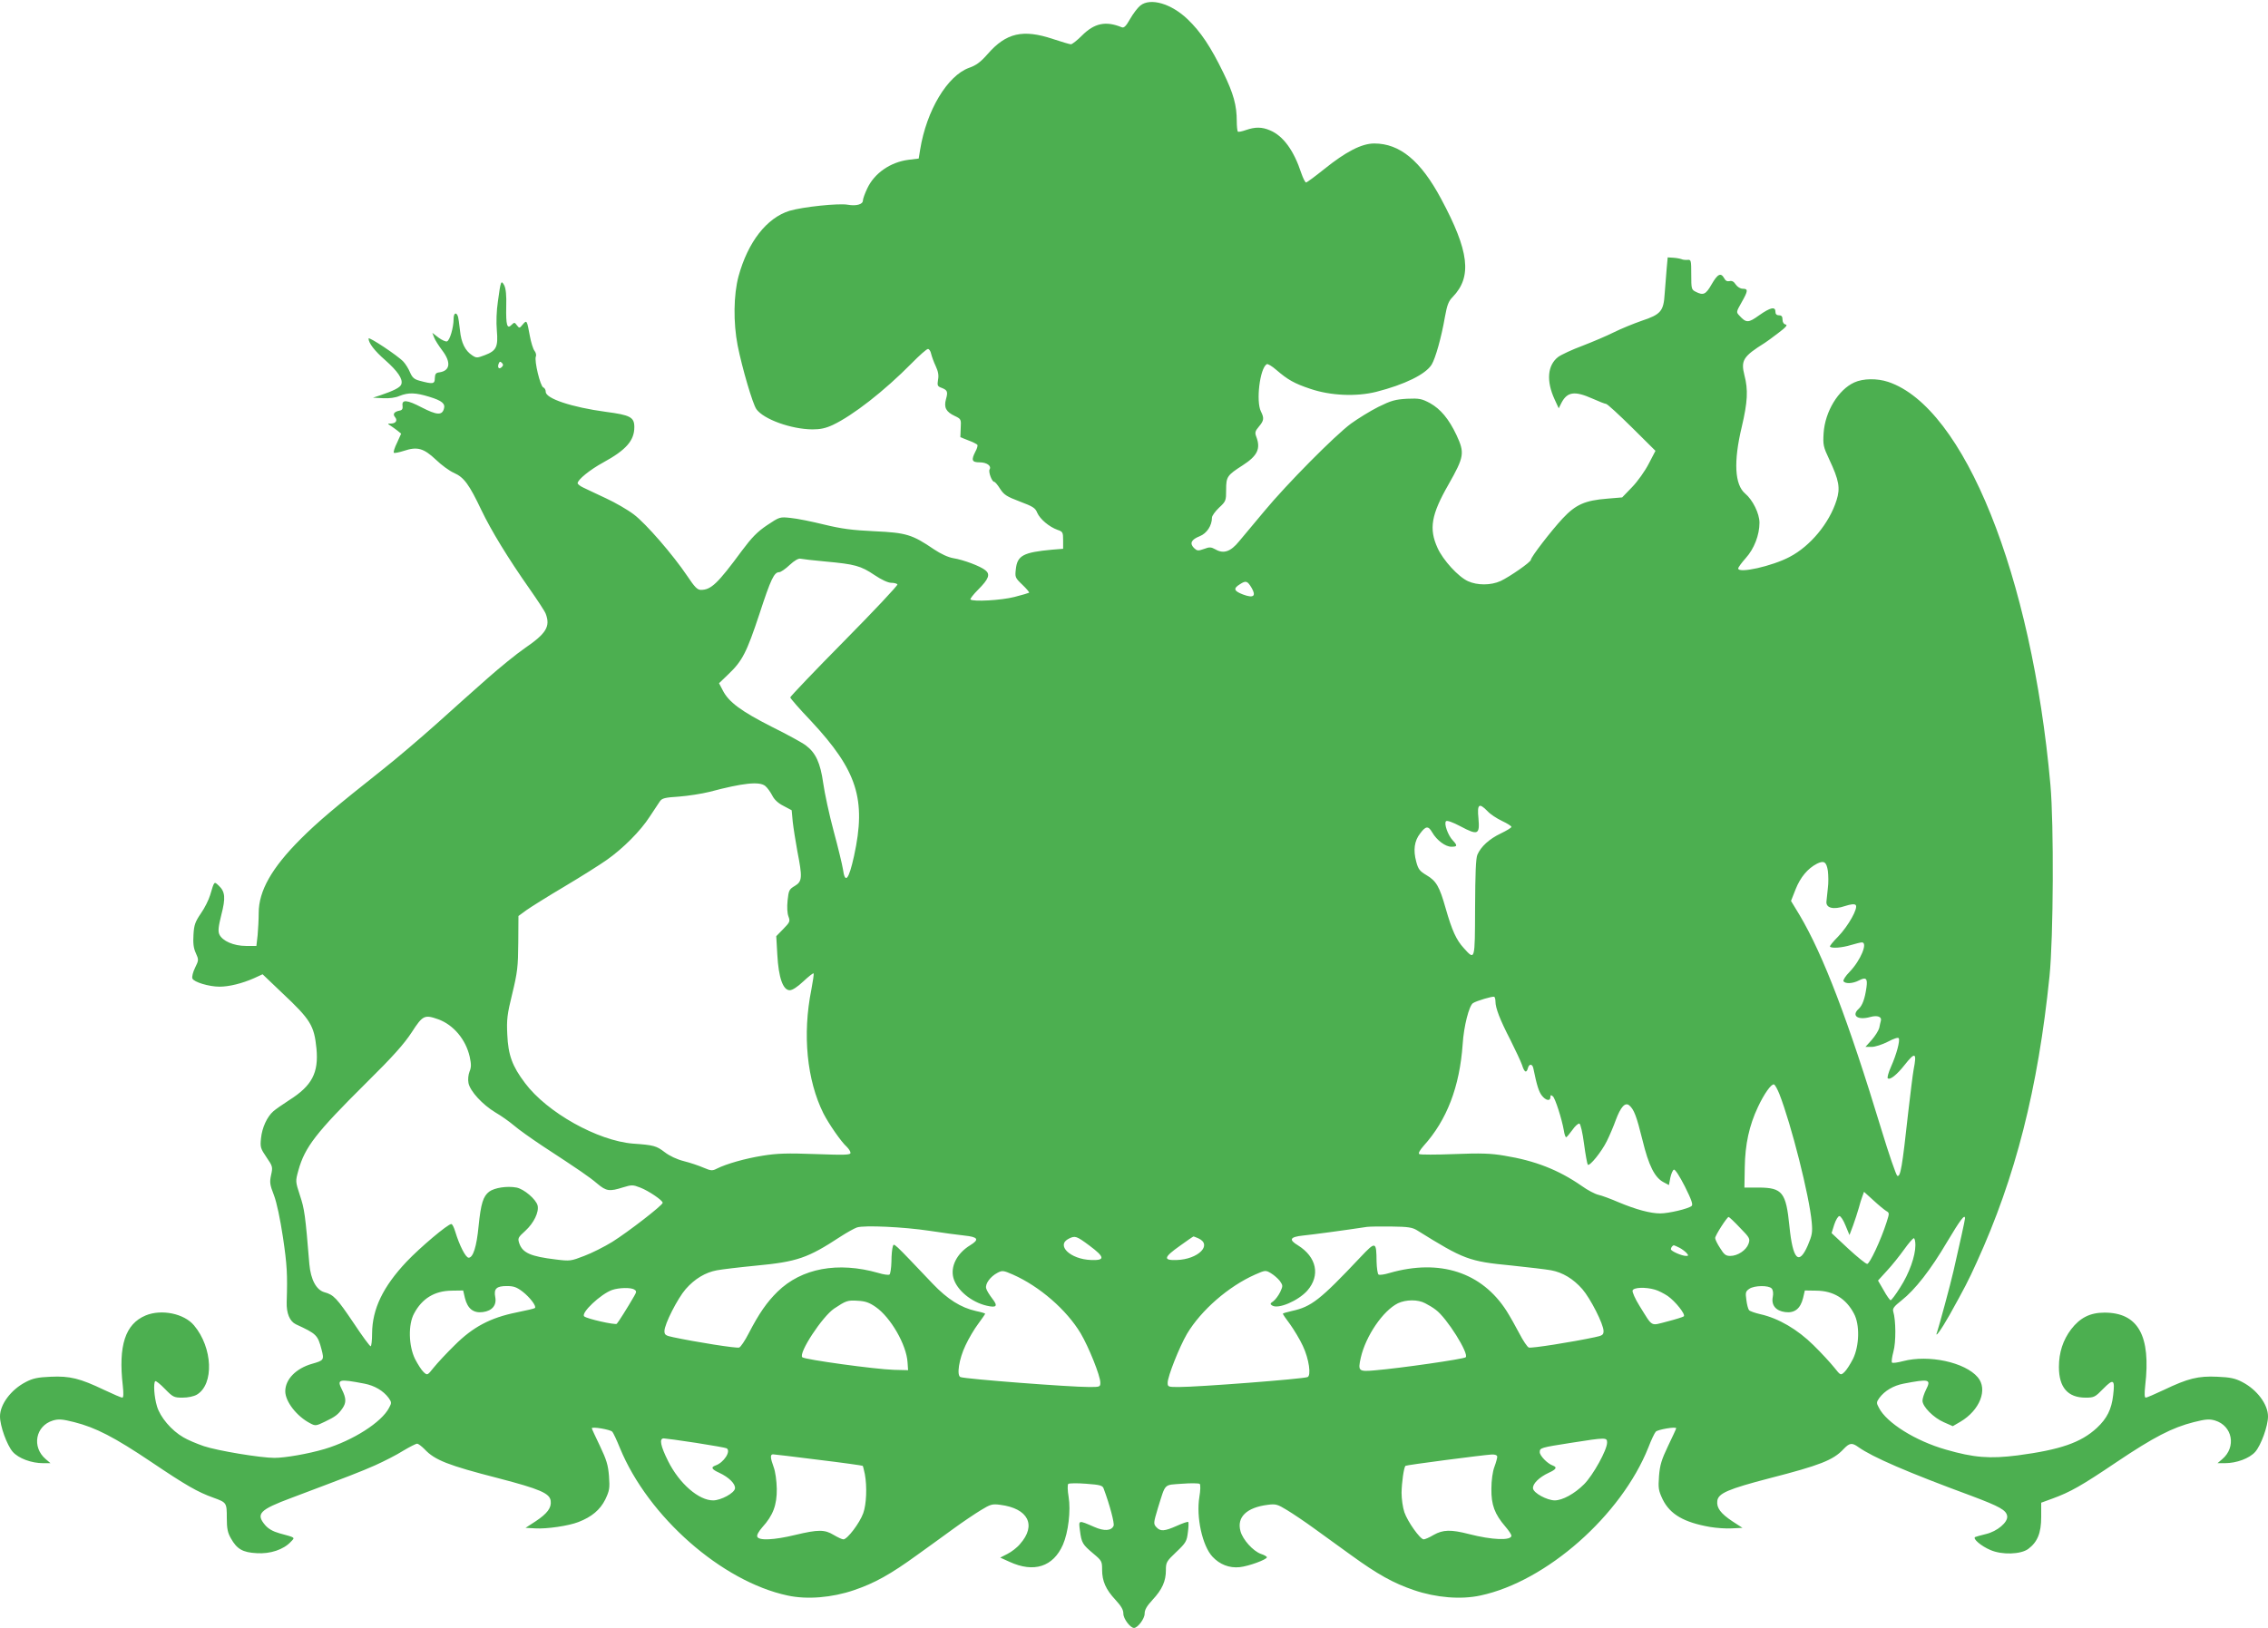 <?xml version="1.0" standalone="no"?>
<!DOCTYPE svg PUBLIC "-//W3C//DTD SVG 20010904//EN"
 "http://www.w3.org/TR/2001/REC-SVG-20010904/DTD/svg10.dtd">
<svg version="1.0" xmlns="http://www.w3.org/2000/svg"
 width="1280pt" height="919pt" viewBox="0 0 1280 919"
 preserveAspectRatio="xMidYMid meet">
<g transform="translate(0,919) scale(0.1,-0.1)"
fill="#4caf50" stroke="none">
<path d="M6436 9159 c-15 -12 -41 -46 -58 -76 -23 -41 -35 -52 -47 -47 -90 37
-154 24 -225 -47 -27 -27 -55 -49 -62 -49 -7 0 -53 14 -102 30 -168 56 -263
35 -367 -84 -41 -47 -66 -65 -106 -79 -122 -44 -240 -240 -276 -462 l-8 -50
-57 -7 c-103 -13 -194 -76 -234 -163 -13 -27 -24 -58 -24 -67 0 -22 -38 -32
-84 -24 -51 10 -256 -12 -330 -34 -129 -40 -235 -176 -288 -370 -28 -104 -30
-261 -5 -390 25 -126 85 -331 106 -360 41 -57 196 -113 316 -114 44 0 74 6
115 25 114 54 290 191 445 348 44 45 85 81 92 81 7 0 15 -12 18 -27 4 -16 15
-47 26 -70 14 -30 18 -52 13 -77 -5 -32 -3 -37 19 -45 34 -13 38 -22 26 -64
-13 -47 0 -72 49 -95 36 -17 37 -19 34 -69 l-2 -51 45 -18 c25 -9 48 -21 51
-25 3 -5 -2 -22 -11 -38 -25 -49 -20 -61 24 -61 40 0 68 -20 56 -40 -8 -13 13
-70 26 -70 5 0 20 -18 33 -39 22 -34 37 -44 111 -72 74 -28 88 -36 99 -64 16
-36 67 -79 114 -96 30 -10 32 -14 32 -59 l0 -48 -62 -5 c-163 -15 -197 -33
-205 -111 -5 -44 -4 -48 37 -87 23 -22 40 -42 38 -45 -3 -2 -40 -13 -83 -24
-74 -19 -234 -28 -248 -14 -3 3 16 28 43 55 61 61 70 87 41 110 -28 23 -124
59 -181 68 -29 5 -70 24 -109 50 -122 83 -156 94 -336 102 -127 6 -186 14
-285 38 -69 17 -153 34 -187 37 -63 7 -63 6 -134 -41 -55 -37 -86 -69 -142
-144 -137 -186 -174 -221 -231 -221 -20 0 -35 15 -77 78 -80 119 -233 296
-302 348 -34 26 -105 67 -157 91 -52 25 -110 51 -127 60 -18 8 -33 20 -33 25
0 20 69 76 144 117 130 71 176 124 176 200 0 56 -23 68 -160 86 -193 26 -340
75 -340 113 0 11 -6 22 -14 25 -17 7 -51 149 -42 174 4 9 0 23 -7 32 -8 9 -20
48 -27 86 -16 88 -17 90 -40 63 -18 -22 -19 -22 -33 -4 -12 17 -15 17 -30 2
-25 -26 -32 -2 -30 103 2 64 -2 101 -11 120 -18 32 -20 27 -36 -91 -8 -53 -10
-116 -6 -163 8 -93 -2 -115 -68 -140 -43 -16 -47 -17 -71 -1 -40 26 -62 71
-69 141 -4 36 -9 72 -12 80 -10 26 -24 17 -24 -16 0 -47 -21 -120 -37 -126 -7
-3 -29 7 -48 21 l-35 27 10 -26 c5 -14 26 -47 45 -72 52 -68 46 -116 -15 -125
-20 -2 -25 -9 -26 -33 0 -33 -10 -35 -87 -14 -29 8 -40 17 -53 47 -8 20 -25
47 -37 60 -30 33 -197 144 -197 131 0 -25 33 -69 94 -122 71 -63 101 -107 91
-136 -5 -18 -43 -37 -120 -63 l-40 -13 57 -3 c35 -2 71 3 93 13 50 20 90 19
168 -5 72 -22 92 -39 82 -69 -11 -37 -41 -34 -125 9 -84 44 -114 46 -108 8 2
-16 -3 -24 -17 -26 -30 -6 -40 -19 -26 -36 16 -19 6 -36 -22 -37 -21 0 -21 -1
-3 -12 10 -7 28 -19 39 -28 l21 -17 -23 -51 c-14 -28 -22 -54 -18 -57 3 -3 29
2 57 11 75 25 111 15 180 -50 31 -30 77 -64 103 -75 56 -25 85 -65 154 -210
55 -115 150 -271 273 -446 44 -63 85 -125 90 -139 27 -72 3 -111 -118 -194
-48 -33 -141 -109 -208 -168 -67 -59 -197 -175 -289 -258 -92 -82 -229 -199
-304 -258 -270 -214 -368 -297 -464 -393 -163 -163 -237 -293 -237 -418 0 -35
-3 -91 -6 -125 l-7 -61 -59 0 c-69 0 -133 28 -150 65 -8 18 -6 42 11 110 25
96 22 131 -14 165 -27 25 -25 28 -49 -53 -8 -27 -31 -73 -52 -103 -32 -47 -39
-65 -42 -120 -3 -48 0 -76 13 -104 17 -38 17 -40 -4 -83 -12 -24 -19 -52 -15
-61 8 -20 93 -46 153 -46 54 0 127 18 195 48 l48 22 109 -104 c162 -152 182
-185 195 -315 13 -137 -25 -210 -153 -291 -37 -24 -79 -53 -91 -64 -35 -31
-63 -92 -69 -152 -5 -50 -3 -57 31 -107 35 -51 36 -55 26 -100 -9 -41 -7 -55
16 -114 16 -42 35 -133 51 -238 23 -156 26 -209 21 -365 -2 -64 17 -109 52
-126 117 -54 123 -60 145 -143 15 -58 13 -61 -54 -80 -91 -26 -151 -88 -151
-155 0 -58 65 -142 141 -181 28 -15 33 -15 82 9 59 28 76 41 100 76 22 32 21
57 -3 105 -30 59 -19 62 127 34 57 -11 106 -40 136 -80 17 -24 18 -29 3 -56
-42 -82 -204 -185 -364 -233 -91 -27 -223 -50 -283 -50 -78 0 -320 40 -398 66
-41 14 -93 36 -116 50 -68 39 -131 114 -149 175 -16 53 -21 130 -10 142 4 3
28 -16 55 -44 45 -46 51 -49 99 -49 31 0 64 7 81 17 98 58 90 265 -16 391 -56
67 -184 93 -273 56 -115 -48 -155 -170 -129 -396 5 -46 4 -68 -3 -68 -6 0 -52
20 -103 44 -136 65 -193 79 -301 74 -73 -3 -101 -9 -141 -30 -83 -43 -145
-126 -145 -194 0 -54 39 -162 72 -200 33 -37 105 -64 172 -64 l41 0 -27 23
c-80 68 -58 188 41 218 31 9 52 8 119 -9 123 -31 227 -85 437 -226 193 -130
260 -169 350 -201 74 -27 75 -28 75 -114 0 -60 5 -84 23 -115 34 -61 67 -80
146 -84 76 -5 151 20 192 64 25 26 29 23 -63 48 -39 11 -64 26 -82 47 -53 63
-32 86 151 154 326 123 384 145 470 183 51 23 122 59 158 82 37 22 72 40 79
40 7 0 25 -14 42 -31 58 -62 133 -91 417 -164 234 -61 290 -85 295 -128 5 -39
-19 -71 -85 -115 l-57 -37 55 -3 c64 -4 188 14 244 36 75 29 122 69 151 127
24 51 26 63 21 132 -5 63 -14 92 -51 170 -25 52 -46 97 -46 100 0 11 104 -7
115 -19 7 -7 26 -49 44 -93 159 -387 575 -753 946 -832 110 -24 251 -12 374
30 118 40 207 90 356 198 61 43 153 111 206 149 52 38 122 85 155 105 54 33
64 36 109 30 158 -20 206 -115 112 -221 -16 -20 -49 -45 -71 -56 l-41 -21 53
-24 c137 -63 246 -28 301 97 30 69 45 192 32 270 -6 35 -7 68 -2 73 4 4 50 5
100 1 82 -6 94 -10 100 -28 35 -94 61 -194 56 -209 -12 -29 -53 -32 -109 -7
-92 40 -89 40 -81 -21 9 -70 15 -78 75 -129 48 -40 50 -44 50 -91 0 -65 21
-112 75 -170 33 -36 45 -56 45 -79 0 -28 39 -80 60 -80 21 0 60 52 60 80 0 23
12 43 45 79 54 58 75 105 75 167 0 44 3 50 59 103 54 51 59 61 65 110 4 29 5
56 2 59 -3 3 -32 -7 -65 -22 -70 -31 -92 -32 -115 -7 -17 19 -16 24 9 108 45
143 31 129 136 137 50 4 96 3 100 -1 5 -5 4 -38 -2 -73 -19 -115 17 -277 74
-338 41 -44 95 -65 153 -59 50 5 154 43 154 56 0 4 -15 13 -34 19 -44 16 -102
80 -115 128 -22 79 34 134 154 149 45 6 55 3 109 -30 33 -20 103 -67 155 -105
53 -38 146 -106 206 -149 149 -108 238 -158 356 -198 123 -42 264 -54 374 -30
372 79 795 452 948 836 16 42 35 82 42 89 11 12 115 30 115 19 0 -3 -21 -48
-46 -100 -37 -78 -46 -107 -51 -170 -5 -69 -3 -81 21 -132 42 -84 119 -129
267 -155 35 -6 91 -10 123 -8 l60 3 -57 37 c-66 44 -90 76 -85 115 5 43 61 67
295 128 284 73 359 102 417 164 34 36 48 38 84 12 80 -57 279 -143 637 -275
162 -61 198 -81 203 -115 5 -34 -56 -86 -120 -101 -29 -7 -57 -15 -61 -17 -15
-9 34 -51 86 -73 66 -29 172 -25 214 6 52 39 73 90 73 180 l0 81 63 23 c101
37 162 71 362 206 210 141 314 195 437 226 67 17 88 18 119 9 99 -30 121 -150
41 -218 l-27 -23 41 0 c67 0 139 27 172 64 33 38 72 146 72 200 0 68 -62 151
-145 194 -40 21 -68 27 -141 30 -108 5 -165 -9 -301 -74 -51 -24 -97 -44 -103
-44 -7 0 -8 22 -3 68 33 282 -40 412 -230 412 -81 0 -138 -29 -188 -94 -46
-61 -69 -131 -69 -213 0 -115 50 -173 150 -173 49 0 54 3 101 51 57 58 66 52
55 -38 -9 -79 -35 -131 -92 -184 -90 -83 -206 -123 -447 -155 -158 -20 -247
-13 -406 33 -171 49 -334 151 -377 236 -15 27 -14 32 3 56 30 40 79 69 136 80
146 28 157 25 127 -34 -11 -22 -20 -50 -20 -62 0 -34 63 -97 121 -122 l50 -22
43 25 c110 65 156 183 98 251 -72 85 -277 129 -422 91 -30 -8 -58 -12 -62 -8
-4 4 0 32 8 62 15 54 14 177 -1 226 -5 17 4 29 47 63 76 60 164 172 258 332
74 124 100 158 100 131 0 -9 -32 -154 -65 -297 -17 -76 -83 -317 -92 -343 -17
-43 21 8 70 95 86 155 104 189 153 297 219 480 346 979 411 1616 22 219 25
857 5 1080 -106 1183 -487 2130 -915 2274 -63 21 -142 20 -192 -3 -90 -41
-165 -164 -173 -286 -4 -66 -2 -77 32 -149 55 -117 63 -161 41 -230 -41 -130
-148 -259 -265 -320 -98 -52 -290 -95 -290 -65 0 6 19 32 43 59 47 52 77 130
77 199 0 52 -38 129 -81 165 -59 50 -66 180 -19 376 33 140 37 209 15 292 -21
84 -7 106 116 183 9 6 43 30 75 55 43 32 54 46 42 48 -11 2 -18 13 -18 28 0
17 -5 24 -20 24 -13 0 -20 7 -20 20 0 31 -28 25 -92 -20 -61 -44 -73 -44 -112
-1 -18 19 -17 21 13 74 37 65 38 77 7 77 -14 0 -30 10 -40 24 -10 16 -22 23
-35 19 -13 -3 -23 2 -30 16 -19 34 -37 25 -71 -34 -33 -58 -47 -64 -90 -42
-24 12 -25 17 -25 97 0 79 -1 85 -20 83 -11 -1 -27 0 -35 4 -8 3 -29 7 -46 8
l-32 2 -6 -66 c-3 -36 -8 -99 -11 -139 -6 -98 -21 -117 -130 -153 -46 -16
-117 -45 -157 -65 -40 -20 -120 -54 -177 -76 -57 -21 -119 -50 -137 -63 -61
-47 -68 -136 -20 -240 l23 -50 16 32 c33 62 75 67 174 23 36 -16 71 -30 77
-30 7 0 72 -60 145 -132 l134 -133 -38 -73 c-21 -41 -63 -100 -94 -132 l-56
-58 -84 -7 c-126 -10 -178 -33 -252 -112 -65 -70 -179 -218 -179 -233 0 -13
-120 -96 -171 -120 -55 -25 -131 -25 -184 -1 -55 25 -141 119 -172 188 -49
108 -36 187 62 358 89 157 92 178 45 279 -43 91 -90 147 -149 180 -47 25 -60
28 -130 25 -67 -4 -89 -10 -162 -46 -46 -23 -115 -66 -154 -94 -92 -68 -364
-343 -489 -494 -55 -66 -119 -143 -143 -171 -48 -59 -88 -72 -134 -45 -24 13
-33 14 -64 2 -34 -12 -39 -11 -57 6 -25 26 -15 47 33 66 40 16 69 60 69 105 0
10 18 35 40 56 39 36 40 40 40 102 0 73 6 81 93 137 84 54 103 94 77 162 -9
23 -6 32 15 57 29 34 30 48 11 86 -28 57 -6 242 33 266 5 4 30 -11 54 -32 65
-56 102 -77 192 -107 114 -39 260 -45 372 -17 161 41 279 99 313 154 22 37 55
154 75 270 12 66 20 88 44 112 110 114 93 258 -66 554 -115 215 -233 312 -377
312 -71 0 -160 -46 -283 -145 -51 -41 -97 -75 -102 -75 -5 0 -17 24 -27 53
-42 128 -102 210 -176 241 -46 20 -84 20 -136 2 -22 -8 -43 -12 -46 -9 -3 4
-6 30 -6 58 0 90 -18 156 -76 275 -71 146 -128 231 -201 301 -93 89 -210 123
-267 78z m-3604 -2041 c-15 -15 -26 -4 -18 18 5 13 9 15 18 6 9 -9 9 -15 0
-24z m1828 -1098 c164 -15 198 -24 275 -76 40 -27 77 -44 95 -44 16 0 31 -4
35 -9 3 -5 -132 -149 -300 -319 -168 -170 -305 -314 -305 -319 0 -5 52 -65
117 -133 261 -280 313 -442 243 -762 -30 -136 -51 -161 -63 -73 -4 25 -27 121
-52 213 -25 93 -51 214 -59 271 -16 114 -42 171 -98 213 -18 14 -105 62 -194
106 -171 87 -242 139 -275 205 l-21 40 52 50 c80 76 104 124 176 341 65 199
83 236 112 236 8 0 35 18 59 41 27 25 50 38 61 35 9 -2 73 -10 142 -16z m2404
-149 c27 -47 10 -59 -49 -37 -52 20 -56 34 -17 58 34 22 42 19 66 -21z m-2745
-1118 c12 -10 29 -34 39 -53 11 -23 33 -44 63 -59 l47 -25 6 -65 c4 -36 16
-111 26 -166 29 -148 28 -171 -14 -196 -32 -19 -35 -25 -41 -82 -4 -38 -2 -73
5 -91 10 -27 8 -32 -29 -70 l-40 -41 6 -105 c7 -129 32 -200 70 -200 15 0 43
18 77 50 29 27 55 48 58 45 2 -3 -4 -44 -13 -92 -51 -253 -25 -511 68 -698 30
-59 101 -162 132 -189 11 -11 21 -26 21 -34 0 -12 -29 -13 -197 -7 -160 6
-217 4 -298 -9 -100 -16 -205 -46 -259 -73 -25 -13 -33 -13 -75 5 -25 11 -75
28 -111 37 -40 10 -82 30 -109 51 -46 35 -61 40 -178 48 -200 16 -486 176
-610 342 -72 95 -95 158 -100 274 -4 83 -1 113 28 230 29 120 33 152 34 287
l1 152 45 33 c24 17 121 78 214 133 94 56 202 124 240 151 91 64 190 163 242
244 24 36 49 74 57 86 12 18 29 22 108 27 51 4 129 16 173 27 188 50 281 60
314 33z m4076 -142 c15 -17 52 -41 81 -55 30 -14 54 -29 54 -34 0 -5 -27 -21
-60 -37 -65 -31 -112 -74 -132 -120 -9 -22 -12 -104 -13 -300 -1 -301 0 -298
-64 -227 -42 46 -66 98 -102 224 -35 124 -53 155 -109 188 -37 22 -46 33 -57
75 -18 66 -11 118 22 160 32 43 46 44 68 6 26 -45 75 -81 108 -81 34 0 36 6 8
36 -27 28 -51 96 -38 108 5 6 37 -5 82 -29 98 -52 109 -47 101 45 -8 81 3 90
51 41z m1921 -337 c3 -25 4 -68 0 -97 -3 -29 -7 -63 -8 -76 -4 -37 39 -48 104
-26 34 11 54 13 61 6 16 -16 -42 -119 -99 -178 -29 -29 -49 -54 -46 -57 10
-11 69 -6 118 9 27 8 55 15 62 15 35 0 -7 -102 -70 -167 -22 -22 -37 -46 -34
-52 10 -16 52 -14 87 4 40 21 50 12 43 -38 -9 -65 -23 -103 -44 -122 -43 -39
-5 -66 66 -46 40 11 66 1 59 -22 -2 -7 -6 -24 -9 -40 -4 -15 -23 -45 -42 -67
l-36 -40 35 0 c19 0 60 13 91 29 34 18 58 26 62 20 8 -14 -12 -90 -44 -162
-14 -31 -22 -61 -18 -64 12 -12 52 20 95 75 60 76 70 71 51 -26 -5 -27 -18
-134 -30 -237 -35 -319 -44 -369 -62 -363 -6 2 -47 120 -90 262 -188 619 -328
985 -462 1211 l-48 79 26 66 c27 68 68 117 120 144 40 20 54 11 62 -40z
m-1876 -738 c0 -36 25 -102 84 -216 29 -58 59 -122 66 -142 13 -42 25 -48 33
-18 7 27 26 25 31 -2 20 -98 31 -131 48 -153 22 -28 48 -33 48 -9 0 13 3 14
14 5 13 -11 50 -125 62 -193 3 -21 9 -38 13 -38 3 0 19 19 35 41 15 22 33 38
40 36 6 -2 18 -52 26 -115 8 -61 18 -113 21 -117 11 -10 77 72 107 132 16 32
39 86 51 120 28 75 53 102 76 83 27 -23 41 -60 75 -197 35 -144 69 -211 119
-237 l30 -16 8 42 c5 23 14 43 20 45 7 3 33 -38 62 -95 38 -76 47 -103 38
-110 -19 -16 -130 -42 -177 -42 -56 0 -137 22 -235 63 -44 19 -95 38 -114 42
-18 4 -61 26 -94 50 -131 91 -264 143 -437 171 -75 13 -134 15 -282 9 -103 -4
-192 -4 -198 0 -7 4 3 22 25 47 131 145 203 333 220 574 6 99 36 217 58 231
19 13 111 40 120 36 4 -2 7 -15 7 -27z m-5967 -100 c86 -31 156 -114 178 -212
9 -42 9 -59 -1 -83 -7 -18 -10 -45 -6 -65 9 -46 79 -122 152 -166 33 -19 79
-52 104 -73 25 -22 97 -73 160 -115 214 -140 265 -175 311 -214 51 -43 69 -45
145 -21 49 15 56 15 97 -1 47 -18 127 -72 127 -86 0 -14 -197 -166 -285 -221
-44 -27 -115 -63 -158 -79 -75 -29 -80 -30 -160 -20 -142 17 -187 37 -206 90
-10 30 -8 34 34 72 48 44 78 106 69 143 -9 35 -77 93 -119 101 -53 10 -124 -1
-154 -23 -34 -26 -47 -66 -60 -195 -11 -116 -31 -178 -56 -178 -17 0 -52 69
-76 148 -7 23 -16 42 -22 42 -20 0 -176 -132 -252 -212 -134 -142 -194 -268
-195 -405 0 -40 -4 -73 -8 -73 -5 0 -47 57 -94 128 -97 144 -115 163 -167 177
-46 13 -77 71 -85 158 -23 281 -28 313 -53 388 -26 80 -26 80 -9 142 37 132
99 212 381 492 152 150 216 222 259 288 62 96 72 100 149 73z m7569 -421 c67
-171 170 -577 183 -726 5 -56 2 -72 -22 -129 -51 -117 -85 -81 -104 108 -19
191 -40 217 -172 218 l-82 0 2 115 c2 129 25 235 74 339 35 75 76 133 91 128
6 -2 19 -26 30 -53z m603 -661 c19 -11 19 -12 2 -65 -32 -100 -95 -234 -109
-234 -8 0 -56 39 -108 87 l-93 87 15 48 c9 27 22 48 29 48 8 0 23 -24 35 -54
l22 -53 20 53 c11 30 25 74 32 98 6 24 16 55 21 68 l9 25 53 -48 c29 -27 62
-54 72 -60z m-825 -95 c56 -57 58 -62 48 -91 -13 -36 -61 -68 -103 -68 -25 0
-35 8 -57 44 -16 24 -28 49 -28 57 0 15 67 119 76 119 3 0 32 -27 64 -61z
m-4575 -17 c72 -11 160 -23 198 -27 77 -8 86 -22 32 -55 -75 -46 -112 -120
-94 -185 19 -68 101 -136 188 -156 56 -13 64 -2 32 39 -16 21 -32 46 -35 58
-8 25 23 68 64 89 27 14 33 13 86 -10 152 -67 304 -200 383 -332 46 -78 111
-240 111 -278 0 -24 -2 -25 -62 -25 -111 0 -697 45 -727 56 -23 8 -9 102 28
179 18 39 50 93 72 122 21 29 39 54 39 57 0 2 -23 9 -52 15 -85 19 -160 66
-244 154 -229 241 -218 230 -225 211 -4 -11 -8 -49 -8 -86 -1 -37 -6 -70 -11
-73 -6 -4 -34 0 -63 9 -228 65 -433 27 -569 -106 -60 -59 -104 -122 -163 -236
-21 -41 -45 -76 -53 -79 -13 -6 -245 31 -372 58 -44 9 -50 14 -50 35 0 39 74
184 120 237 51 58 111 94 176 106 27 5 126 17 219 26 234 22 294 43 477 163
37 24 80 48 95 53 42 13 262 3 408 -19z m2752 3 c265 -165 293 -176 533 -199
96 -10 197 -22 224 -27 65 -12 125 -48 176 -106 46 -53 120 -198 120 -237 0
-21 -6 -26 -50 -35 -127 -27 -359 -64 -372 -58 -8 3 -32 38 -53 79 -21 40 -53
97 -72 127 -140 219 -377 296 -660 215 -29 -9 -57 -13 -63 -9 -5 3 -10 36 -11
73 -1 115 -5 116 -90 26 -230 -244 -278 -281 -389 -305 -27 -6 -50 -13 -50
-15 0 -3 18 -30 41 -60 22 -31 55 -85 72 -122 35 -74 48 -169 26 -176 -30 -11
-616 -56 -726 -56 -60 0 -63 1 -63 24 0 36 66 202 109 276 80 134 234 268 385
335 57 25 59 25 88 8 17 -10 40 -30 51 -44 18 -26 18 -28 2 -63 -10 -20 -27
-43 -39 -52 -18 -12 -19 -16 -6 -24 34 -22 147 27 198 84 75 86 53 190 -53
256 -53 32 -45 47 28 55 51 5 230 29 362 49 17 2 80 3 140 2 91 -1 116 -5 142
-21z m-1848 -87 c87 -65 89 -84 9 -81 -118 4 -201 84 -125 121 35 17 42 15
116 -40z m615 41 c80 -37 -2 -118 -122 -122 -79 -3 -75 15 17 80 40 29 75 53
77 53 2 0 14 -5 28 -11z m4046 -38 c0 -62 -35 -160 -86 -239 -25 -40 -49 -72
-54 -72 -4 0 -22 25 -39 56 l-32 55 51 56 c28 30 71 84 96 119 25 35 50 64 55
64 5 0 9 -18 9 -39z m-1331 -15 c15 -8 33 -22 40 -30 11 -13 11 -16 -3 -16
-24 0 -86 27 -86 38 0 9 10 22 17 22 2 0 16 -6 32 -14z m-6529 -248 c41 -32
79 -82 69 -92 -2 -3 -49 -14 -104 -25 -148 -30 -246 -82 -349 -185 -45 -44
-98 -101 -118 -126 -36 -45 -36 -45 -57 -26 -12 11 -33 44 -49 75 -36 74 -39
194 -5 256 45 85 116 128 212 129 l65 1 10 -43 c15 -60 48 -86 101 -79 53 7
79 39 70 85 -9 47 7 62 65 62 39 0 56 -6 90 -32z m7049 18 c8 -9 10 -28 6 -48
-9 -46 17 -78 70 -85 53 -7 86 19 101 79 l10 43 65 -1 c96 -1 167 -44 212
-129 34 -62 31 -182 -5 -256 -16 -31 -37 -64 -49 -75 -21 -19 -21 -19 -57 26
-20 25 -72 82 -117 126 -90 89 -197 152 -300 175 -30 7 -59 17 -64 23 -5 6
-12 32 -15 58 -6 41 -4 48 16 62 28 20 111 21 127 2z m-6419 -6 c13 -8 13 -13
-1 -37 -38 -66 -90 -148 -98 -156 -8 -8 -170 28 -184 42 -20 19 93 126 158
149 38 13 106 15 125 2z m5759 0 c19 -5 52 -22 73 -36 44 -31 102 -104 91
-115 -5 -4 -46 -17 -93 -29 -98 -25 -80 -35 -157 88 -25 40 -42 79 -39 87 6
18 73 20 125 5z m-4397 -98 c84 -58 174 -213 180 -313 l3 -44 -80 2 c-105 3
-504 58 -517 71 -23 23 113 230 180 275 66 44 76 48 132 44 43 -2 66 -10 102
-35z m3101 21 c18 -9 45 -25 60 -37 62 -45 189 -248 169 -268 -10 -10 -370
-62 -514 -74 -91 -8 -95 -4 -78 72 28 122 125 265 210 307 45 21 112 22 153 0z
m-4116 -788 c91 -14 169 -28 174 -31 26 -16 -16 -81 -63 -97 -28 -10 -21 -22
21 -41 54 -25 93 -63 89 -89 -4 -26 -78 -66 -122 -67 -82 -1 -192 95 -255 221
-43 86 -52 129 -25 129 8 0 90 -11 181 -25z m5143 1 c0 -41 -79 -184 -130
-235 -54 -54 -122 -91 -166 -91 -44 1 -118 41 -122 67 -4 26 35 64 89 89 42
19 49 31 22 41 -29 10 -73 55 -73 75 0 25 5 26 177 53 198 31 203 31 203 1z
m-4450 -97 c134 -16 246 -32 249 -34 2 -2 7 -24 12 -47 13 -70 9 -170 -9 -220
-20 -56 -90 -148 -112 -148 -8 0 -33 12 -55 25 -51 31 -87 31 -217 0 -119 -29
-206 -33 -214 -10 -4 9 8 30 28 53 61 67 83 126 82 217 -1 46 -8 98 -18 124
-19 52 -20 71 -3 71 7 0 122 -14 257 -31z m3830 17 c0 -7 -7 -33 -16 -57 -10
-26 -17 -77 -17 -124 -1 -90 18 -142 79 -213 19 -22 34 -45 34 -51 0 -29 -108
-25 -240 9 -101 26 -146 25 -199 -5 -23 -14 -49 -25 -56 -25 -20 0 -91 100
-109 153 -9 26 -16 76 -16 110 1 59 13 143 22 152 5 5 437 61 486 64 21 1 32
-4 32 -13z"/>
</g>
</svg>
